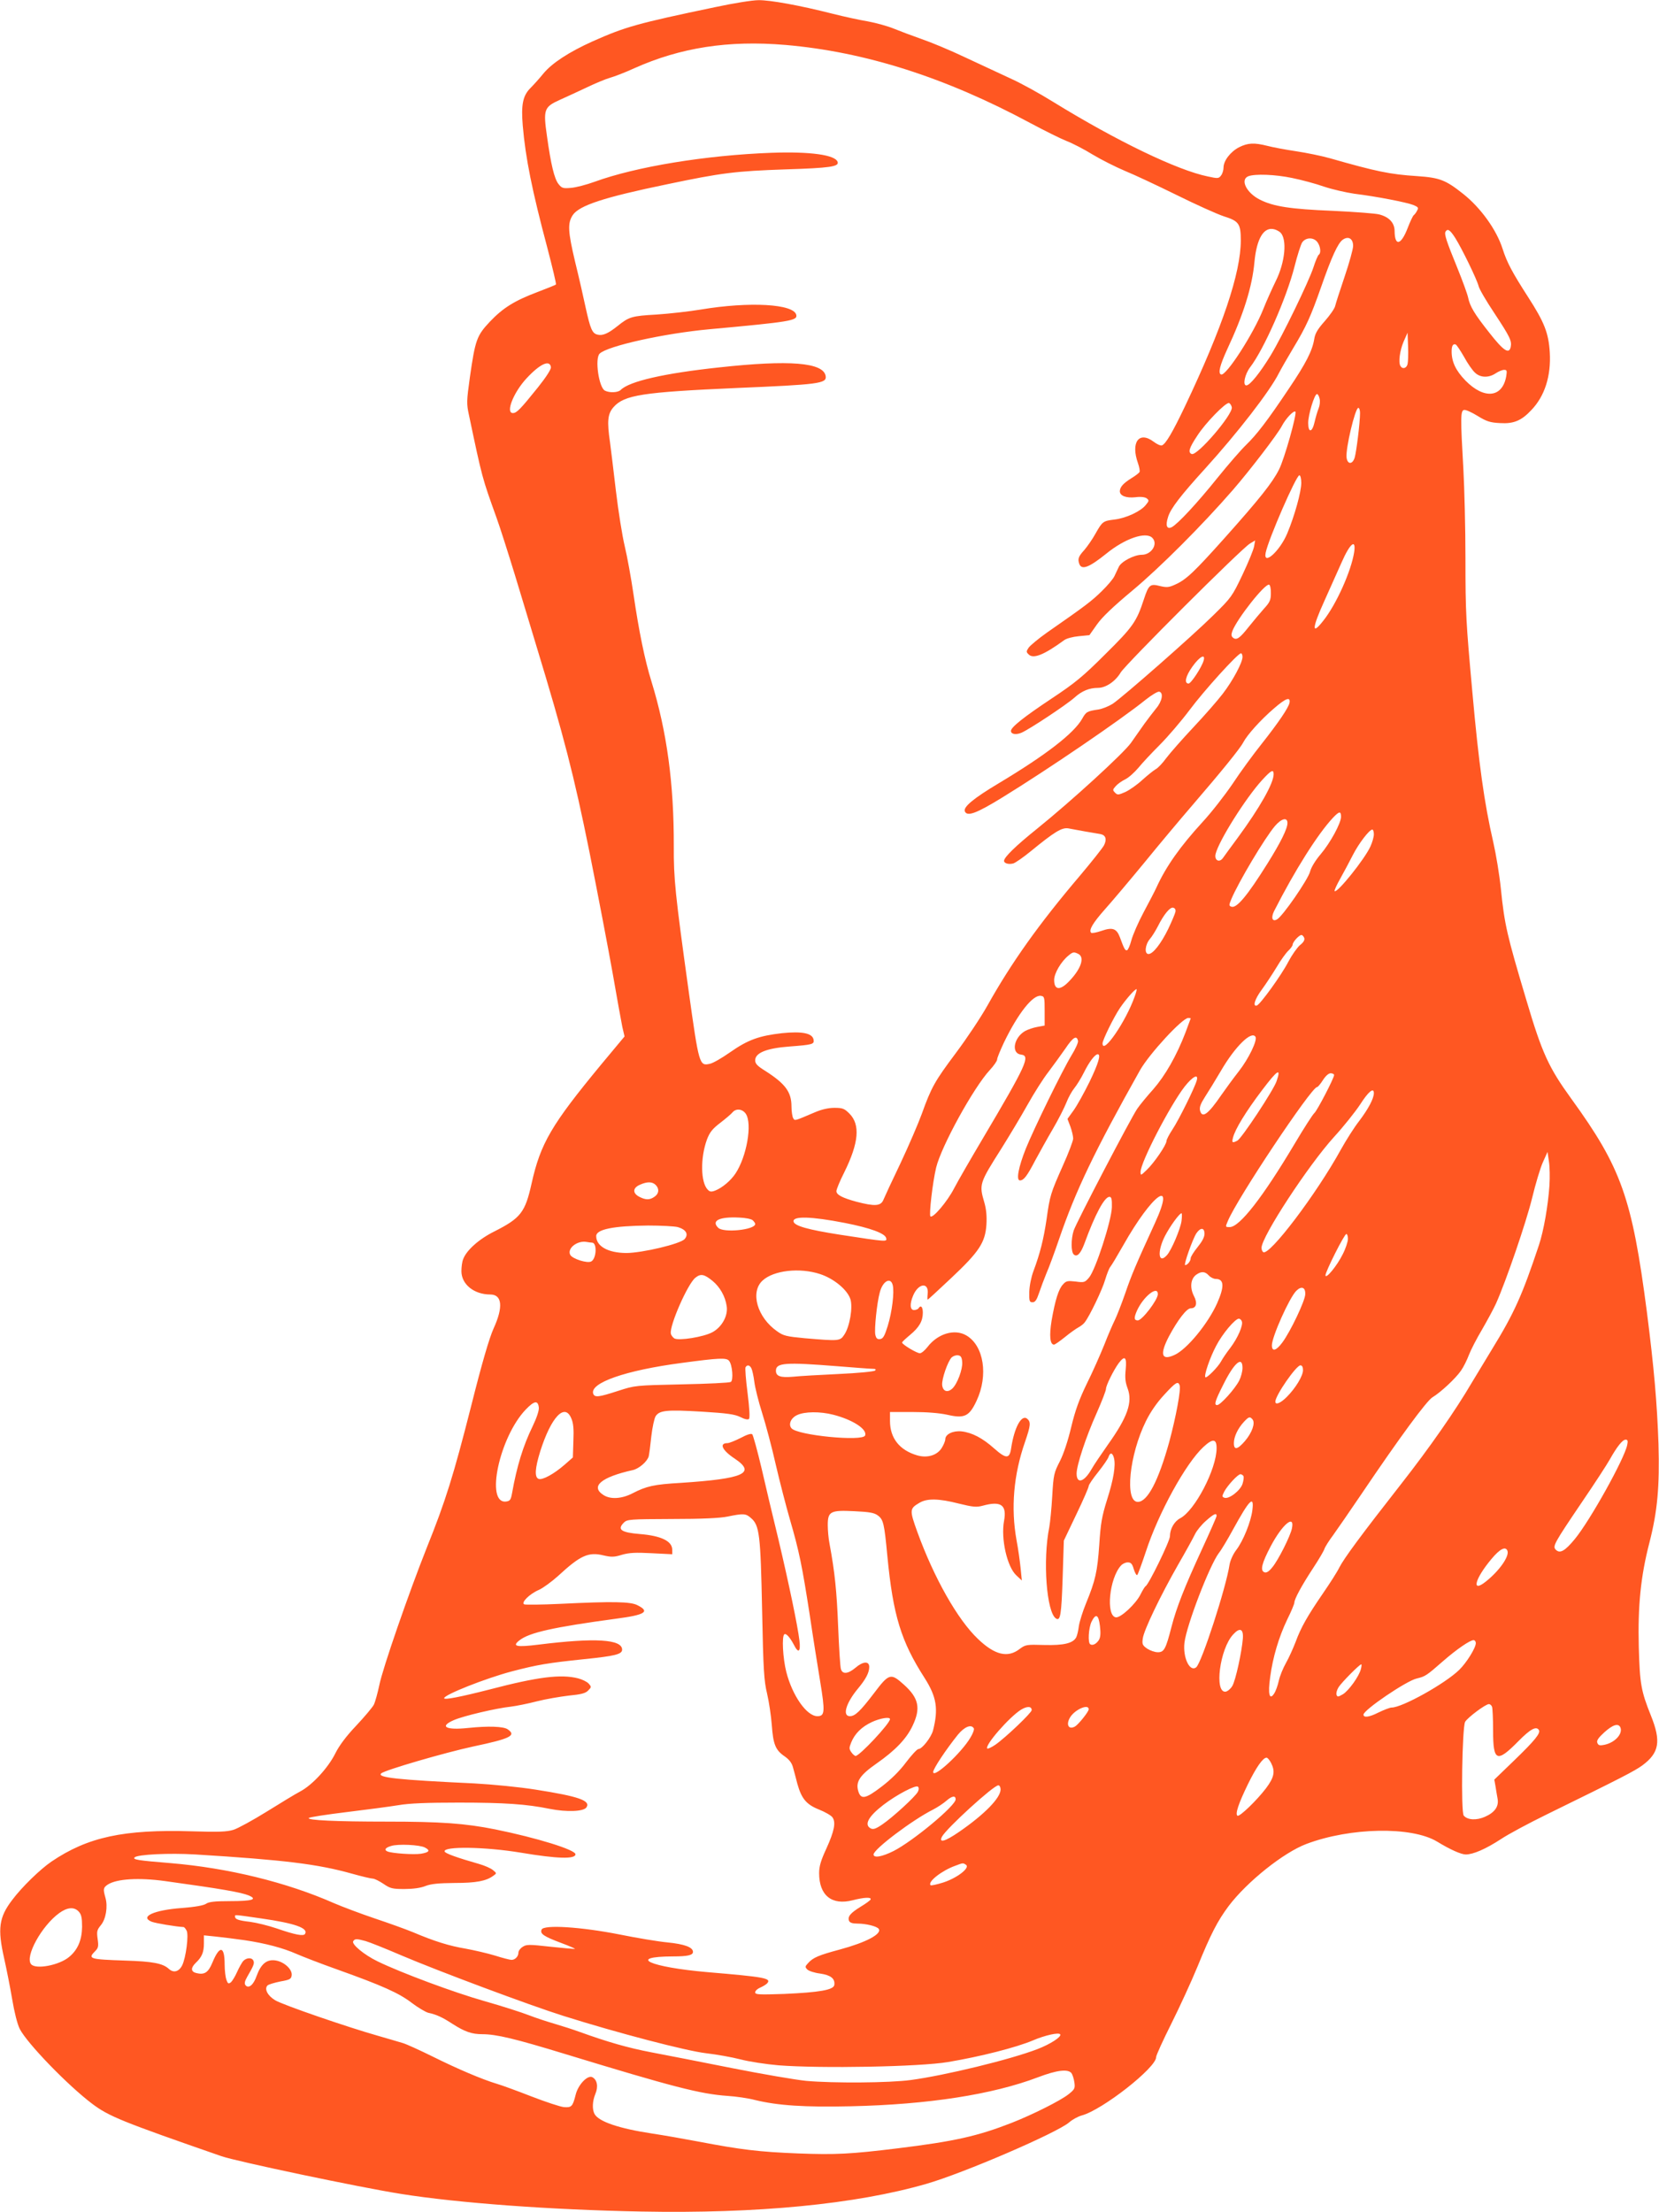 <?xml version="1.0" standalone="no"?>
<!DOCTYPE svg PUBLIC "-//W3C//DTD SVG 20010904//EN"
 "http://www.w3.org/TR/2001/REC-SVG-20010904/DTD/svg10.dtd">
<svg version="1.0" xmlns="http://www.w3.org/2000/svg"
 width="960pt" height="1280pt" viewBox="0 0 960 1280"
 preserveAspectRatio="xMidYMid meet">
<g transform="translate(0,1280) scale(0.1,-0.1)"
fill="#ff5722" stroke="none">
<path d="M4140 12759 c-454 -95 -521 -114 -710 -198 -138 -62 -237 -127 -286
-187 -21 -26 -55 -64 -75 -84 -44 -44 -54 -97 -44 -217 16 -188 54 -376 142
-706 30 -115 53 -211 50 -213 -2 -3 -50 -22 -105 -43 -135 -51 -201 -92 -278
-173 -75 -80 -84 -104 -115 -321 -19 -138 -20 -152 -5 -220 77 -366 76 -361
159 -592 20 -55 67 -203 106 -330 38 -126 93 -306 121 -400 164 -538 221 -760
311 -1205 49 -245 109 -560 134 -700 24 -140 50 -280 56 -311 l13 -56 -135
-162 c-289 -350 -351 -456 -403 -689 -37 -167 -63 -200 -215 -277 -89 -44
-162 -109 -181 -161 -6 -14 -10 -45 -10 -69 0 -76 73 -135 167 -135 69 0 76
-73 19 -197 -25 -56 -67 -199 -130 -450 -102 -401 -148 -549 -256 -817 -105
-264 -256 -700 -275 -796 -10 -47 -24 -98 -32 -114 -8 -15 -54 -70 -102 -121
-58 -61 -98 -115 -120 -159 -41 -83 -132 -183 -203 -221 -29 -15 -117 -69
-196 -118 -79 -49 -165 -96 -190 -104 -38 -12 -86 -14 -242 -9 -394 12 -602
-33 -812 -175 -66 -45 -172 -148 -228 -223 -76 -100 -85 -165 -46 -337 13 -58
34 -163 46 -234 13 -78 30 -145 44 -174 43 -84 278 -327 420 -434 96 -72 169
-102 748 -303 91 -31 798 -180 1038 -218 333 -53 865 -92 1390 -102 673 -13
1241 42 1650 160 216 62 758 296 827 356 18 16 51 34 73 40 119 32 430 276
430 337 0 11 40 98 88 194 48 96 116 244 151 329 77 189 116 265 181 352 106
140 317 309 450 359 255 96 608 102 755 14 77 -47 140 -75 167 -75 43 0 116
32 202 88 43 29 163 93 265 143 439 215 508 251 554 284 99 73 110 140 50 289
-57 142 -64 183 -70 396 -6 238 11 410 62 606 46 180 59 322 52 569 -8 235
-26 442 -67 763 -86 661 -148 835 -437 1234 -131 181 -169 262 -261 573 -112
375 -126 435 -147 642 -8 79 -28 200 -44 270 -52 225 -84 454 -121 868 -37
409 -40 455 -40 775 0 173 -6 405 -12 515 -17 298 -17 339 4 343 10 2 45 -14
79 -35 52 -32 72 -38 129 -41 79 -5 124 14 181 75 78 81 115 198 107 334 -7
112 -31 174 -126 321 -90 140 -122 199 -147 278 -35 110 -126 237 -228 318
-102 81 -136 94 -267 103 -157 10 -237 27 -503 103 -49 14 -138 32 -198 41
-60 9 -135 23 -165 31 -76 19 -112 18 -164 -8 -50 -26 -90 -78 -90 -118 0 -14
-6 -35 -14 -45 -13 -18 -18 -19 -77 -6 -176 36 -527 205 -894 431 -77 48 -189
110 -250 137 -60 28 -179 83 -262 122 -84 40 -197 87 -250 105 -54 19 -126 46
-160 60 -34 14 -101 33 -150 42 -48 8 -140 28 -203 44 -193 49 -364 80 -431
79 -35 0 -147 -18 -249 -40z m405 -219 c462 -40 926 -188 1417 -452 82 -44
177 -91 210 -104 34 -13 102 -48 152 -79 50 -30 134 -72 186 -94 52 -21 186
-84 298 -139 111 -55 235 -111 275 -124 86 -27 97 -43 97 -139 0 -188 -106
-503 -323 -960 -72 -151 -111 -217 -133 -226 -8 -3 -30 7 -48 21 -85 64 -134
-3 -91 -124 8 -23 12 -46 9 -51 -3 -6 -24 -22 -47 -36 -48 -30 -66 -51 -67
-75 0 -27 37 -41 91 -35 29 4 53 1 64 -6 15 -12 15 -15 -5 -39 -28 -36 -113
-76 -180 -84 -67 -8 -71 -11 -111 -82 -17 -31 -47 -74 -65 -95 -34 -37 -39
-52 -28 -81 14 -36 58 -18 155 60 108 88 229 130 267 92 35 -35 -5 -98 -61
-98 -44 0 -119 -39 -133 -70 -7 -14 -18 -38 -25 -53 -7 -16 -40 -55 -74 -88
-57 -56 -92 -83 -315 -238 -51 -36 -99 -76 -108 -89 -14 -21 -14 -25 1 -39 27
-27 90 -1 205 83 13 10 51 20 85 23 l61 6 43 61 c30 43 93 103 208 199 157
131 402 376 580 581 98 113 259 323 283 370 22 42 68 91 78 82 10 -11 -64
-275 -95 -335 -38 -76 -114 -171 -313 -394 -177 -198 -224 -243 -287 -271 -37
-17 -49 -18 -88 -9 -58 15 -66 8 -94 -77 -42 -129 -64 -160 -223 -317 -129
-129 -174 -166 -311 -257 -161 -107 -235 -166 -235 -187 0 -19 28 -24 60 -11
45 19 261 162 308 204 42 38 85 56 136 56 45 0 101 38 131 89 31 50 699 717
748 746 l30 18 -6 -34 c-3 -19 -33 -92 -67 -164 -60 -126 -65 -133 -169 -235
-118 -117 -520 -470 -582 -512 -22 -14 -59 -29 -82 -33 -67 -10 -72 -13 -95
-54 -48 -84 -206 -207 -481 -372 -149 -89 -207 -138 -198 -163 13 -33 68 -12
219 81 265 163 686 450 827 564 34 27 70 49 79 47 26 -6 17 -56 -18 -97 -16
-20 -47 -60 -68 -89 -20 -29 -56 -79 -78 -111 -45 -62 -342 -334 -544 -497
-122 -98 -190 -164 -190 -185 0 -14 26 -22 53 -15 12 3 58 35 102 71 137 112
179 138 217 132 18 -4 62 -11 98 -18 36 -6 75 -13 88 -15 30 -6 38 -29 21 -64
-8 -16 -71 -95 -140 -177 -238 -280 -397 -504 -535 -751 -38 -68 -120 -191
-183 -275 -121 -162 -141 -196 -197 -352 -20 -55 -75 -183 -123 -285 -49 -102
-93 -197 -99 -212 -15 -37 -50 -39 -157 -11 -81 22 -115 40 -115 61 0 10 20
59 45 108 85 172 94 277 30 341 -29 29 -39 33 -87 33 -34 0 -74 -9 -113 -26
-120 -51 -115 -50 -125 -34 -5 8 -10 39 -10 68 0 84 -36 132 -152 206 -45 28
-58 41 -58 61 0 43 65 70 200 80 131 10 142 13 138 38 -5 39 -66 51 -183 39
-132 -15 -197 -38 -301 -111 -47 -33 -99 -63 -116 -66 -61 -14 -63 -8 -123
421 -78 562 -87 648 -86 839 1 360 -40 662 -129 951 -39 125 -73 293 -104 504
-14 96 -37 222 -51 280 -14 58 -37 202 -51 320 -14 118 -29 244 -34 280 -18
123 -14 165 20 204 62 71 170 87 711 111 476 20 523 26 517 68 -11 80 -208 96
-618 51 -317 -34 -518 -80 -568 -130 -16 -16 -65 -18 -92 -4 -35 19 -59 186
-30 214 45 44 373 117 635 141 470 43 509 50 503 82 -12 65 -272 79 -553 32
-66 -11 -181 -24 -256 -29 -143 -8 -159 -13 -225 -66 -55 -44 -87 -58 -117
-50 -30 7 -41 33 -68 156 -11 52 -38 172 -61 265 -42 177 -44 224 -14 270 37
56 179 103 547 179 314 66 395 76 685 86 257 8 310 16 301 43 -13 41 -159 61
-382 53 -380 -14 -784 -80 -1025 -168 -47 -17 -108 -33 -136 -35 -46 -4 -53
-2 -72 22 -24 30 -44 112 -67 278 -22 153 -17 168 74 209 36 16 107 49 156 72
50 24 110 49 135 56 25 7 88 31 140 55 268 120 545 163 875 135z m2933 -770
c54 -11 136 -33 184 -50 48 -16 127 -34 175 -41 130 -16 303 -50 341 -65 29
-12 32 -16 22 -33 -5 -11 -14 -22 -19 -26 -5 -3 -21 -37 -36 -76 -38 -98 -74
-106 -75 -16 0 47 -31 81 -88 96 -21 6 -142 15 -268 21 -247 10 -345 25 -424
65 -77 39 -115 115 -67 135 38 15 155 11 255 -10z m-69 -315 c40 -39 28 -172
-27 -282 -21 -43 -54 -116 -72 -162 -57 -143 -215 -388 -244 -378 -19 7 -7 53
35 145 95 203 145 363 158 506 13 138 55 206 116 189 11 -3 26 -11 34 -18z
m1012 -32 c39 -62 125 -239 135 -278 3 -16 44 -86 90 -155 91 -138 103 -162
96 -197 -9 -45 -42 -23 -124 82 -87 110 -112 152 -123 205 -4 19 -32 96 -62
170 -63 154 -77 196 -68 210 12 19 26 10 56 -37z m-591 -46 c0 -18 -22 -97
-49 -177 -27 -80 -52 -157 -55 -171 -3 -14 -30 -53 -60 -87 -41 -46 -56 -71
-61 -104 -11 -67 -47 -139 -147 -287 -125 -187 -187 -267 -248 -326 -28 -27
-103 -113 -165 -190 -118 -147 -229 -266 -264 -285 -29 -15 -38 9 -22 58 14
49 75 127 215 281 186 205 374 447 426 551 13 25 50 90 83 145 75 124 102 184
162 355 61 175 97 253 125 273 33 23 60 6 60 -36z m-206 21 c18 -25 21 -64 7
-72 -5 -4 -19 -36 -31 -74 -26 -80 -178 -394 -247 -508 -61 -100 -120 -174
-141 -174 -22 0 -9 64 22 105 80 104 211 402 257 583 16 64 36 126 44 139 21
31 68 31 89 1z m521 -705 c-6 -24 -29 -31 -41 -11 -13 21 -4 89 18 141 l23 52
3 -80 c2 -44 0 -90 -3 -102z m327 42 c21 -39 50 -80 64 -92 31 -29 79 -30 119
-3 17 11 38 20 49 20 16 0 17 -5 12 -37 -22 -125 -128 -135 -236 -25 -56 58
-80 108 -80 169 0 32 8 45 23 40 6 -2 27 -34 49 -72z m-5284 -60 c1 -12 -27
-56 -74 -115 -102 -127 -124 -150 -146 -150 -44 0 3 119 79 201 78 84 135 110
141 64z m4448 -182 c4 -15 1 -40 -6 -57 -7 -17 -17 -52 -23 -78 -14 -62 -37
-64 -37 -5 0 47 36 167 51 167 5 0 12 -12 15 -27z m-508 -50 c6 -42 -200 -282
-232 -270 -23 9 -15 35 33 107 46 72 165 194 183 188 7 -3 14 -14 16 -25z
m742 -33 c0 -55 -21 -224 -31 -258 -13 -41 -42 -40 -47 1 -6 52 50 287 68 287
6 0 10 -14 10 -30z m-340 -404 c0 -51 -38 -189 -81 -292 -43 -103 -141 -191
-125 -112 16 79 177 448 195 448 6 0 11 -19 11 -44z m306 -401 c-17 -109 -103
-302 -179 -397 -68 -87 -66 -45 8 118 37 82 81 181 98 219 49 112 85 141 73
60z m-482 -238 c0 -39 -6 -52 -40 -89 -21 -24 -61 -71 -88 -105 -52 -66 -71
-80 -92 -62 -9 8 -10 17 -3 37 28 73 189 277 213 269 6 -2 11 -25 10 -50z
m-164 -368 c0 -32 -55 -136 -115 -214 -29 -38 -106 -126 -170 -194 -64 -68
-134 -148 -156 -177 -21 -29 -49 -59 -62 -65 -12 -7 -47 -35 -77 -62 -30 -28
-75 -59 -99 -70 -39 -17 -45 -18 -59 -3 -14 14 -14 17 4 37 10 12 35 30 56 40
20 10 53 40 75 66 21 26 76 85 123 132 47 47 125 138 173 202 84 113 280 329
298 329 5 0 9 -10 9 -21z m-225 -21 c-11 -39 -73 -133 -87 -133 -27 0 -18 42
22 98 42 59 77 77 65 35z m497 -244 c-5 -28 -64 -115 -162 -239 -48 -60 -124
-164 -168 -231 -45 -66 -122 -165 -173 -220 -129 -141 -211 -256 -267 -379
-10 -22 -44 -87 -75 -145 -31 -58 -62 -130 -70 -160 -8 -30 -19 -56 -25 -58
-11 -3 -16 5 -42 76 -19 50 -43 58 -106 36 -29 -10 -56 -15 -60 -11 -15 15 10
57 81 137 42 47 144 168 228 270 83 102 208 251 277 331 167 194 276 328 294
363 23 44 100 130 178 197 69 60 96 69 90 33z m-92 -414 c0 -52 -80 -193 -206
-365 -41 -55 -80 -109 -87 -119 -21 -30 -51 -14 -43 22 18 76 174 324 269 428
53 58 67 65 67 34z m390 -246 c0 -37 -62 -151 -119 -218 -29 -34 -54 -75 -60
-99 -12 -46 -160 -261 -192 -277 -27 -15 -35 10 -17 47 122 240 254 448 341
541 37 39 47 40 47 6z m-310 -36 c0 -33 -39 -112 -116 -235 -117 -187 -179
-261 -209 -249 -14 5 -14 9 0 43 41 98 194 355 253 424 38 44 72 52 72 17z
m500 -65 c0 -16 -9 -47 -20 -71 -33 -73 -193 -272 -207 -258 -3 3 12 36 33 73
21 37 53 98 72 135 34 67 96 148 113 148 5 0 9 -12 9 -27z m-1148 -448 c-2
-11 -21 -56 -42 -100 -41 -84 -88 -145 -114 -145 -25 0 -20 54 8 87 13 15 33
48 46 73 34 68 70 112 88 108 11 -2 16 -11 14 -23z m745 -152 c4 -11 -3 -25
-25 -42 -17 -15 -47 -58 -67 -96 -39 -76 -162 -246 -182 -253 -26 -8 -12 38
30 94 24 33 62 91 85 129 23 39 53 81 67 94 14 13 25 29 25 35 0 15 37 56 51
56 5 0 13 -8 16 -17z m-1306 -93 c36 -20 15 -84 -50 -153 -55 -60 -91 -58 -91
3 0 38 40 107 84 142 25 21 31 21 57 8z m325 -246 c-51 -145 -186 -341 -186
-271 0 19 65 152 101 205 34 50 90 114 96 108 2 -1 -3 -21 -11 -42z m-521 -84
l0 -84 -43 -8 c-23 -4 -55 -15 -71 -24 -65 -38 -81 -129 -23 -136 56 -6 34
-55 -223 -489 -67 -113 -141 -241 -164 -285 -39 -76 -123 -175 -137 -162 -9 9
13 199 33 282 30 124 217 464 311 565 23 25 42 52 42 61 0 9 18 52 39 97 82
170 168 278 214 271 21 -3 22 -9 22 -88z m845 -43 c0 -1 -14 -38 -30 -81 -52
-136 -118 -250 -186 -328 -36 -40 -78 -91 -93 -113 -36 -52 -353 -659 -368
-705 -16 -50 -16 -125 1 -139 19 -16 40 6 62 66 61 167 115 268 144 268 12 0
15 -14 14 -60 -2 -77 -94 -362 -132 -407 -24 -28 -28 -30 -78 -23 -46 5 -55 4
-73 -17 -25 -26 -45 -89 -66 -210 -14 -87 -9 -138 14 -138 6 0 34 20 64 44 29
24 65 49 78 56 13 7 30 20 36 29 29 37 102 190 118 246 10 33 23 67 30 75 7 8
41 65 75 125 169 299 306 397 184 130 -110 -240 -137 -303 -173 -409 -22 -63
-49 -132 -60 -154 -11 -22 -39 -86 -61 -143 -23 -57 -68 -159 -101 -225 -44
-91 -67 -154 -90 -250 -19 -80 -44 -156 -66 -199 -34 -66 -37 -78 -44 -200 -4
-71 -12 -152 -17 -180 -39 -193 -16 -496 39 -530 25 -16 31 22 38 232 l7 219
72 151 c40 83 72 157 72 165 0 7 25 44 55 81 30 38 57 77 60 88 9 27 23 24 31
-7 11 -43 -2 -123 -40 -242 -30 -96 -37 -136 -45 -260 -11 -156 -22 -206 -77
-340 -19 -46 -37 -105 -41 -130 -3 -26 -10 -55 -15 -65 -18 -35 -72 -48 -186
-45 -103 3 -108 2 -143 -24 -68 -52 -143 -34 -240 59 -118 112 -254 353 -350
617 -47 130 -46 137 12 171 44 26 111 25 228 -5 82 -20 101 -22 138 -12 106
29 140 4 123 -88 -19 -102 17 -265 71 -315 l32 -30 -7 70 c-4 39 -14 113 -24
165 -33 185 -17 376 49 566 33 96 35 116 13 135 -33 27 -75 -51 -93 -171 -9
-62 -29 -62 -98 -1 -67 60 -128 92 -189 99 -49 5 -94 -16 -94 -46 0 -9 -9 -31
-20 -49 -26 -43 -83 -61 -142 -44 -103 30 -158 100 -158 199 l0 52 131 0 c84
0 155 -6 201 -16 99 -23 127 -9 169 81 69 147 42 319 -59 378 -68 40 -166 11
-226 -68 -15 -19 -34 -35 -43 -35 -18 0 -103 51 -103 62 0 4 21 23 46 44 53
44 74 80 74 129 0 34 -12 46 -25 25 -3 -5 -15 -10 -26 -10 -23 0 -26 35 -5 84
30 72 92 79 84 9 -2 -18 -2 -33 0 -33 2 0 63 56 135 124 164 154 198 207 205
310 3 50 -1 90 -12 128 -31 106 -29 111 99 313 45 72 113 185 151 253 38 68
92 153 121 190 28 37 72 98 98 135 44 66 66 79 73 44 2 -9 -15 -47 -38 -84
-54 -89 -217 -423 -264 -539 -43 -108 -57 -184 -34 -184 22 0 41 25 88 115 24
44 69 126 102 182 33 56 68 126 79 154 11 29 32 66 45 82 14 17 39 57 56 91
30 61 64 106 80 106 20 0 4 -53 -47 -159 -31 -63 -72 -137 -92 -165 l-36 -50
17 -45 c9 -25 16 -56 16 -69 0 -12 -26 -82 -59 -155 -72 -162 -76 -175 -95
-312 -17 -114 -37 -196 -76 -300 -13 -35 -23 -85 -24 -120 -1 -54 1 -60 19
-60 15 0 24 13 38 55 10 30 29 80 42 112 14 31 47 121 74 200 96 280 204 506
468 976 54 95 245 302 279 302 8 0 14 -1 14 -3z m375 -106 c12 -20 -39 -126
-96 -199 -33 -42 -78 -104 -101 -137 -78 -114 -112 -138 -124 -90 -4 18 3 38
28 77 19 29 61 98 93 152 82 141 177 234 200 197z m122 -257 c-17 -51 -202
-331 -227 -344 -29 -15 -33 -12 -25 18 12 48 74 150 168 274 90 119 112 133
84 52z m333 36 c0 -18 -98 -206 -114 -220 -9 -7 -61 -88 -115 -179 -184 -309
-318 -481 -375 -481 -26 0 -26 0 -11 35 53 129 484 775 516 775 5 0 20 18 34
40 16 25 33 40 45 40 11 0 20 -5 20 -10z m-795 -32 c-13 -45 -104 -228 -139
-281 -20 -30 -36 -61 -36 -69 0 -22 -71 -126 -114 -167 -34 -33 -36 -34 -36
-12 0 56 171 386 256 495 46 58 81 76 69 34z m1025 -73 c0 -31 -32 -91 -84
-160 -30 -38 -77 -113 -106 -165 -143 -260 -414 -617 -450 -595 -6 4 -10 15
-10 25 0 64 270 477 420 642 54 59 122 144 151 188 48 75 79 100 79 65z
m-3634 -120 c38 -58 5 -247 -60 -345 -28 -42 -77 -83 -118 -99 -21 -8 -31 -7
-42 5 -42 41 -44 185 -5 291 16 42 32 62 78 97 31 24 63 51 70 60 20 24 58 20
77 -9z m4650 -415 c-8 -116 -33 -261 -61 -345 -97 -291 -143 -393 -272 -603
-39 -64 -91 -150 -115 -190 -96 -164 -246 -379 -409 -587 -235 -300 -332 -432
-359 -485 -12 -25 -55 -92 -95 -150 -89 -130 -127 -196 -158 -281 -14 -36 -38
-90 -55 -120 -17 -30 -36 -76 -42 -104 -6 -27 -18 -61 -27 -74 -27 -42 -37 -3
-23 95 15 114 50 232 99 334 23 46 41 90 41 97 0 21 43 100 108 199 33 50 63
101 66 112 4 12 26 47 50 79 23 32 97 139 164 238 222 329 377 539 411 560 48
29 134 109 165 154 15 21 35 62 46 91 11 29 45 95 76 147 30 52 67 120 81 151
59 132 174 469 208 607 20 83 48 177 63 210 l27 60 8 -55 c5 -30 6 -93 3 -140z
m-5172 4 c22 -22 20 -50 -6 -68 -28 -20 -51 -20 -88 -1 -41 21 -39 52 3 70 42
19 72 18 91 -1z m3043 -209 c-7 -48 -58 -168 -84 -197 -50 -56 -58 20 -12 110
30 58 84 132 96 132 3 0 3 -20 0 -45z m-2482 5 c8 -7 15 -17 15 -22 0 -34
-183 -53 -214 -22 -42 41 7 65 122 59 34 -1 69 -8 77 -15z m534 -16 c148 -29
234 -61 239 -88 5 -22 6 -22 -268 20 -185 29 -263 51 -268 76 -6 33 102 30
297 -8z m-967 -24 c48 -14 64 -41 40 -69 -23 -28 -247 -81 -339 -81 -105 1
-173 39 -173 98 0 39 99 59 300 61 74 0 152 -4 172 -9z m3048 -39 c0 -19 -14
-45 -40 -77 -22 -27 -40 -56 -40 -64 0 -17 -19 -40 -32 -40 -10 0 43 150 65
184 24 35 47 34 47 -3z m830 -29 c0 -16 -13 -56 -30 -89 -33 -67 -99 -147
-100 -122 0 21 109 239 121 239 5 0 9 -13 9 -28z m-4374 -22 c30 0 26 -93 -5
-109 -23 -12 -108 15 -121 38 -20 38 41 85 95 75 11 -2 25 -4 31 -4z m1320
-182 c79 -26 157 -90 175 -145 15 -47 -4 -159 -35 -205 -25 -38 -29 -38 -230
-21 -105 10 -123 14 -159 40 -115 80 -157 226 -85 293 64 60 216 77 334 38z
m2249 -8 c10 -11 28 -20 40 -20 49 0 51 -44 8 -141 -53 -118 -175 -267 -247
-299 -76 -35 -86 4 -31 109 51 95 102 161 125 161 33 0 41 30 18 73 -24 48
-18 99 15 122 29 20 50 19 72 -5z m-2871 -32 c42 -35 73 -89 81 -145 9 -55
-27 -121 -82 -151 -51 -28 -196 -51 -221 -36 -9 6 -19 19 -20 28 -9 45 98 289
142 323 31 25 51 21 100 -19z m1042 -24 c10 -41 -4 -155 -29 -236 -18 -58 -27
-74 -44 -76 -16 -2 -23 3 -28 26 -6 31 9 182 26 244 17 66 63 91 75 42z m2387
-53 c-1 -38 -86 -216 -132 -278 -36 -49 -61 -56 -61 -17 0 49 101 275 141 315
30 30 54 21 52 -20z m-853 1 c0 -33 -91 -152 -116 -152 -22 0 -23 15 -5 56 37
82 121 149 121 96z m486 -157 c9 -22 -23 -96 -66 -153 -22 -28 -46 -64 -54
-79 -17 -32 -83 -99 -91 -92 -9 10 26 113 62 181 36 70 110 158 132 158 6 0
14 -7 17 -15z m-1618 -237 c3 -41 -29 -127 -58 -153 -28 -25 -54 -15 -58 21
-3 35 32 136 55 160 9 8 25 14 37 12 16 -2 22 -11 24 -40z m-1349 8 c19 -23
26 -112 10 -122 -8 -5 -135 -11 -284 -14 -270 -6 -270 -6 -369 -38 -111 -36
-134 -39 -143 -17 -23 63 186 136 512 179 216 29 259 31 274 12z m2295 -50
c-5 -49 -2 -74 11 -109 30 -80 0 -166 -114 -326 -37 -53 -81 -117 -96 -144
-42 -73 -85 -85 -85 -23 0 48 54 212 116 350 30 68 54 130 54 140 0 20 44 108
73 148 36 48 48 37 41 -36z m676 9 c0 -20 -9 -53 -19 -73 -25 -49 -109 -142
-128 -142 -19 0 -12 24 34 115 64 130 113 172 113 100z m-2345 10 c99 -8 191
-15 204 -15 17 0 22 -3 15 -10 -6 -6 -100 -15 -210 -20 -109 -5 -229 -12 -267
-16 -71 -6 -97 3 -97 35 0 46 54 50 355 26z m-497 -12 c5 -10 13 -45 17 -78 4
-33 24 -114 45 -180 21 -66 57 -201 79 -299 23 -99 60 -242 82 -318 54 -185
71 -271 114 -548 19 -129 47 -304 61 -389 29 -176 27 -201 -16 -201 -62 0
-145 119 -180 256 -20 79 -27 208 -11 218 10 7 33 -19 55 -61 26 -52 40 -42
32 25 -10 84 -60 325 -122 587 -31 127 -75 312 -98 413 -24 101 -48 188 -53
193 -6 6 -30 -1 -67 -21 -32 -16 -66 -30 -76 -30 -51 0 -31 -42 42 -90 125
-84 52 -116 -312 -140 -157 -9 -199 -19 -279 -60 -61 -32 -127 -37 -168 -11
-79 50 -15 104 169 145 36 8 84 50 92 80 3 14 10 66 15 116 6 51 17 103 25
116 23 34 64 38 268 26 146 -9 189 -15 222 -31 25 -13 44 -17 50 -11 6 6 3 61
-8 149 -10 76 -15 144 -12 150 10 16 24 13 34 -6z m3192 -11 c0 -33 -43 -104
-94 -155 -36 -36 -66 -48 -66 -27 0 36 121 210 145 210 10 0 15 -10 15 -28z
m-714 -87 c9 -23 -21 -183 -60 -328 -63 -227 -126 -347 -182 -347 -77 0 -49
273 47 467 26 53 64 108 106 153 67 73 80 80 89 55z m-3708 -129 c2 -17 -12
-59 -36 -109 -55 -113 -91 -230 -119 -387 -7 -39 -12 -45 -35 -48 -121 -14
-38 373 114 532 50 52 71 55 76 12z m188 -63 c12 -27 15 -62 12 -131 l-3 -95
-49 -43 c-61 -53 -127 -89 -149 -81 -25 9 -21 62 9 159 63 199 142 283 180
191z m1517 21 c112 -29 197 -84 183 -120 -14 -36 -393 1 -426 42 -19 22 -4 59
32 76 43 21 134 22 211 2z m2425 -27 c17 -21 -3 -77 -44 -125 -43 -50 -64 -54
-64 -12 0 37 23 85 58 123 29 31 35 32 50 14z m-208 -166 c0 -121 -126 -362
-211 -406 -34 -18 -59 -62 -59 -104 0 -28 -124 -282 -141 -289 -4 -2 -17 -23
-29 -47 -27 -55 -115 -137 -143 -133 -59 9 -38 226 30 300 9 10 26 18 39 18
18 0 26 -8 35 -40 7 -22 16 -37 20 -33 4 4 26 64 49 133 73 225 232 514 334
608 54 50 76 48 76 -7z m2376 18 c-16 -80 -215 -437 -303 -544 -57 -69 -86
-86 -110 -62 -20 20 -11 36 152 277 73 107 145 218 160 245 42 75 74 115 92
115 12 0 14 -7 9 -31z m-2221 -179 c4 -6 1 -26 -5 -46 -13 -39 -79 -90 -105
-80 -14 5 -14 9 -1 35 19 36 79 101 94 101 6 0 14 -5 17 -10z m52 -198 c-8
-66 -53 -178 -93 -230 -19 -25 -35 -61 -39 -85 -20 -133 -162 -570 -193 -594
-37 -30 -78 56 -68 142 12 101 145 447 199 519 14 17 51 79 82 136 96 175 123
201 112 112z m-2168 -30 c33 -24 38 -46 56 -237 33 -342 79 -492 216 -705 69
-109 80 -178 48 -303 -11 -40 -63 -107 -84 -107 -8 0 -40 -35 -72 -77 -37 -50
-88 -100 -142 -141 -94 -72 -120 -76 -135 -24 -15 53 10 91 106 158 109 76
174 144 209 219 48 101 36 160 -51 238 -76 68 -85 66 -174 -52 -78 -102 -108
-131 -138 -131 -45 0 -23 76 47 160 45 54 65 92 65 125 0 35 -36 33 -80 -5
-43 -36 -75 -39 -84 -7 -4 12 -11 123 -16 247 -8 202 -19 312 -50 479 -6 30
-10 78 -10 107 0 79 16 87 154 80 86 -4 115 -9 135 -24z m-734 -15 c50 -42 56
-95 65 -532 7 -351 11 -410 29 -485 11 -47 23 -128 27 -180 8 -112 21 -146 74
-182 27 -19 42 -38 49 -65 6 -21 17 -63 25 -94 24 -86 52 -120 125 -149 35
-14 70 -34 78 -45 21 -29 11 -80 -36 -183 -31 -67 -41 -101 -41 -140 0 -129
73 -188 194 -157 66 17 109 19 104 5 -1 -5 -27 -24 -57 -42 -60 -37 -77 -57
-68 -82 5 -11 19 -16 49 -16 50 0 114 -16 123 -31 19 -29 -73 -78 -225 -119
-123 -33 -156 -47 -184 -79 -18 -19 -18 -23 -4 -37 8 -8 41 -19 73 -23 62 -9
88 -29 83 -66 -4 -29 -87 -43 -290 -52 -147 -5 -168 -4 -168 9 0 9 13 21 30
28 16 7 34 18 40 25 24 29 -15 36 -346 64 -335 29 -469 90 -199 91 83 0 115 7
115 26 0 27 -48 45 -147 55 -54 5 -179 26 -278 46 -223 44 -440 58 -451 28
-10 -24 12 -39 113 -77 46 -17 82 -33 80 -34 -1 -2 -65 4 -141 12 -125 14
-140 14 -162 -1 -13 -8 -24 -23 -24 -33 0 -22 -19 -42 -40 -42 -9 0 -52 11
-96 25 -43 13 -120 31 -170 40 -95 16 -179 42 -304 95 -41 17 -141 53 -222 80
-80 27 -186 67 -235 88 -274 121 -613 204 -948 232 -184 15 -219 20 -206 33
17 17 199 26 351 17 519 -32 709 -56 906 -111 57 -16 112 -29 122 -29 9 0 37
-14 61 -30 39 -27 52 -30 121 -30 49 0 94 6 121 17 33 13 76 17 169 18 125 0
184 11 225 42 20 14 20 14 -3 33 -12 10 -48 26 -80 35 -126 36 -196 61 -199
72 -10 31 233 28 443 -7 208 -35 314 -38 314 -9 0 26 -223 95 -464 144 -175
35 -316 45 -627 45 -296 0 -465 8 -452 21 5 5 103 20 218 34 116 14 251 32
300 40 63 11 167 15 350 15 267 0 393 -9 525 -36 100 -20 199 -16 214 9 24 39
-46 63 -294 102 -94 15 -247 30 -355 36 -447 21 -565 34 -539 58 20 19 371
121 534 156 213 45 250 63 198 99 -24 17 -113 20 -228 8 -131 -14 -171 8 -82
46 56 24 243 68 327 77 33 4 102 18 152 31 51 13 134 27 184 33 71 7 96 13
112 29 20 20 20 22 3 41 -9 10 -37 24 -61 30 -99 25 -231 9 -510 -64 -172 -44
-265 -62 -265 -51 0 20 240 115 391 155 149 39 209 49 420 71 176 18 219 28
219 55 0 60 -155 70 -484 29 -129 -16 -155 -10 -110 25 57 45 197 76 559 125
169 22 198 41 124 78 -40 21 -140 23 -447 8 -106 -5 -200 -6 -208 -3 -22 8 30
61 85 84 24 11 73 47 110 80 130 120 176 141 265 119 44 -10 60 -10 105 4 42
12 79 14 172 9 l119 -6 0 26 c0 50 -64 81 -188 91 -108 9 -132 26 -92 66 19
19 34 20 278 21 173 0 278 5 322 14 92 19 106 18 135 -8z m2695 12 c0 -6 -39
-94 -86 -196 -100 -217 -146 -334 -175 -446 -33 -129 -43 -147 -79 -147 -18 0
-45 10 -62 21 -27 19 -30 26 -25 59 6 48 103 249 204 426 44 76 88 156 98 177
10 21 38 55 63 77 46 41 62 48 62 29z m436 -72 c-9 -45 -80 -186 -114 -226
-20 -25 -34 -33 -46 -28 -25 10 -14 53 37 150 67 127 140 188 123 104z m1247
-130 c12 -32 -47 -116 -125 -178 -85 -68 -65 14 32 130 49 59 82 76 93 48z
m-2358 -436 c5 -41 3 -65 -6 -80 -15 -23 -36 -34 -50 -25 -15 9 -10 93 7 130
25 51 41 43 49 -25z m827 -71 c-6 -77 -42 -244 -61 -275 -9 -16 -27 -31 -38
-33 -68 -10 -35 248 43 331 38 42 60 33 56 -23z m1348 -27 c0 -28 -54 -114
-96 -155 -82 -80 -330 -218 -391 -218 -10 0 -44 -13 -77 -29 -53 -27 -86 -31
-86 -12 0 27 249 196 308 209 49 12 55 15 153 101 78 68 155 121 176 121 7 0
13 -8 13 -17z m-665 -150 c-10 -42 -71 -126 -104 -146 -28 -16 -32 -17 -37 -3
-3 9 2 28 12 44 18 28 121 132 131 132 3 0 2 -12 -2 -27z m759 -219 c3 -9 6
-71 6 -139 0 -178 22 -186 147 -59 69 70 103 88 118 64 11 -18 -23 -60 -143
-176 l-115 -111 7 -39 c3 -22 9 -54 12 -72 8 -44 -16 -79 -73 -104 -49 -22
-102 -19 -123 7 -17 20 -9 509 8 542 13 24 118 103 138 103 6 0 15 -7 18 -16z
m-2664 -19 c0 -15 -151 -159 -210 -200 -22 -15 -43 -25 -47 -22 -17 17 129
184 196 225 35 21 61 20 61 -3z m330 5 c0 -14 -60 -89 -80 -100 -39 -21 -54
15 -24 59 31 43 104 73 104 41z m-1150 -57 c0 -25 -176 -213 -199 -213 -5 0
-17 10 -25 22 -13 19 -13 25 0 57 21 51 61 90 119 117 47 22 105 32 105 17z
m4227 -49 c14 -37 -33 -88 -95 -100 -25 -5 -33 -3 -39 12 -5 13 6 29 41 61 50
45 82 54 93 27z m-3742 -4 c4 -6 -5 -30 -19 -53 -51 -88 -216 -240 -216 -200
0 19 74 130 143 216 38 46 77 62 92 37z m1720 -200 c25 -49 19 -83 -29 -147
-54 -71 -153 -166 -165 -159 -15 9 6 71 60 182 48 98 87 154 108 154 6 0 17
-13 26 -30z m-2044 -168 c-15 -28 -146 -148 -205 -188 -38 -26 -53 -31 -68
-23 -39 21 -13 69 74 136 77 59 188 117 200 105 6 -6 6 -17 -1 -30z m479 14
c0 -49 -94 -145 -241 -246 -80 -55 -118 -66 -98 -27 25 47 298 297 326 297 7
0 13 -10 13 -24z m-260 -57 c0 -37 -247 -242 -359 -299 -68 -34 -116 -42 -116
-20 0 30 225 200 345 260 25 13 60 36 78 52 31 27 52 30 52 7z m-3071 -279
c33 -17 25 -28 -24 -36 -43 -6 -163 2 -192 13 -22 9 -14 22 20 32 39 13 167 7
196 -9z m3131 -100 c25 -17 -51 -76 -131 -102 -38 -12 -71 -19 -74 -16 -19 19
64 84 141 112 48 18 46 18 64 6z m-4635 -94 c333 -46 439 -65 484 -83 54 -23
21 -33 -109 -33 -87 0 -121 -4 -137 -15 -14 -10 -64 -19 -143 -25 -159 -12
-243 -50 -173 -79 22 -9 143 -29 185 -31 4 0 12 -9 18 -21 13 -24 -4 -157 -26
-201 -19 -37 -50 -45 -77 -20 -35 32 -93 43 -252 48 -207 7 -219 10 -174 55
18 18 20 28 14 70 -6 43 -4 52 18 79 30 35 42 109 27 160 -14 50 -13 58 14 76
52 33 178 41 331 20z m-499 -177 c15 -16 19 -36 19 -88 -1 -76 -25 -133 -75
-174 -57 -48 -193 -74 -220 -42 -37 44 61 222 163 296 47 34 87 37 113 8z
m1054 -39 c196 -28 276 -56 255 -90 -9 -14 -57 -5 -164 32 -47 16 -116 33
-153 38 -69 8 -88 15 -88 31 0 11 -9 12 150 -11z m-95 -126 c121 -18 223 -45
302 -80 32 -14 137 -55 233 -89 263 -94 359 -137 433 -194 37 -28 80 -53 95
-57 47 -10 82 -26 140 -64 72 -46 112 -60 173 -60 81 0 189 -26 477 -114 626
-191 784 -232 942 -243 47 -3 119 -13 160 -24 132 -32 286 -42 554 -36 448 10
820 68 1083 168 108 41 172 49 193 24 6 -8 14 -32 17 -53 5 -35 2 -41 -33 -69
-48 -38 -208 -118 -330 -166 -197 -77 -331 -107 -657 -147 -276 -34 -363 -38
-577 -30 -229 9 -334 22 -580 69 -85 16 -204 37 -265 46 -192 29 -311 69 -335
114 -14 28 -12 73 5 115 18 42 11 82 -17 97 -27 15 -83 -43 -97 -102 -17 -68
-24 -74 -67 -71 -22 2 -106 30 -189 62 -82 32 -172 65 -200 73 -86 26 -225 85
-370 157 -77 38 -156 74 -175 79 -19 6 -82 24 -140 41 -174 49 -552 179 -597
206 -44 26 -65 66 -45 86 6 6 40 16 74 23 56 10 63 14 66 36 4 35 -45 79 -95
86 -50 7 -83 -21 -108 -90 -18 -52 -46 -75 -64 -54 -8 10 -5 23 9 48 37 64 43
78 37 93 -8 21 -40 20 -60 -1 -8 -10 -24 -38 -35 -63 -11 -25 -27 -51 -35 -59
-15 -11 -18 -10 -27 14 -5 14 -10 54 -10 88 0 109 -29 113 -71 11 -24 -58 -46
-72 -94 -60 -31 8 -32 30 -2 59 35 33 47 61 47 112 l0 47 68 -7 c37 -4 112
-13 167 -21z m700 -5 c22 -6 117 -44 210 -84 209 -89 738 -287 935 -349 317
-100 713 -203 825 -216 61 -7 151 -23 201 -36 50 -13 149 -28 219 -34 245 -19
816 -9 981 19 186 31 394 84 491 125 70 30 151 48 158 35 9 -14 -58 -57 -131
-85 -158 -61 -538 -153 -733 -179 -125 -17 -449 -19 -606 -5 -60 6 -254 39
-430 74 -176 35 -385 76 -465 91 -136 26 -251 59 -415 118 -38 14 -104 35
-145 47 -41 12 -109 34 -150 50 -41 16 -156 53 -255 81 -177 50 -483 164 -619
230 -79 38 -153 100 -142 117 9 15 20 15 71 1z"/>
</g>
</svg>
